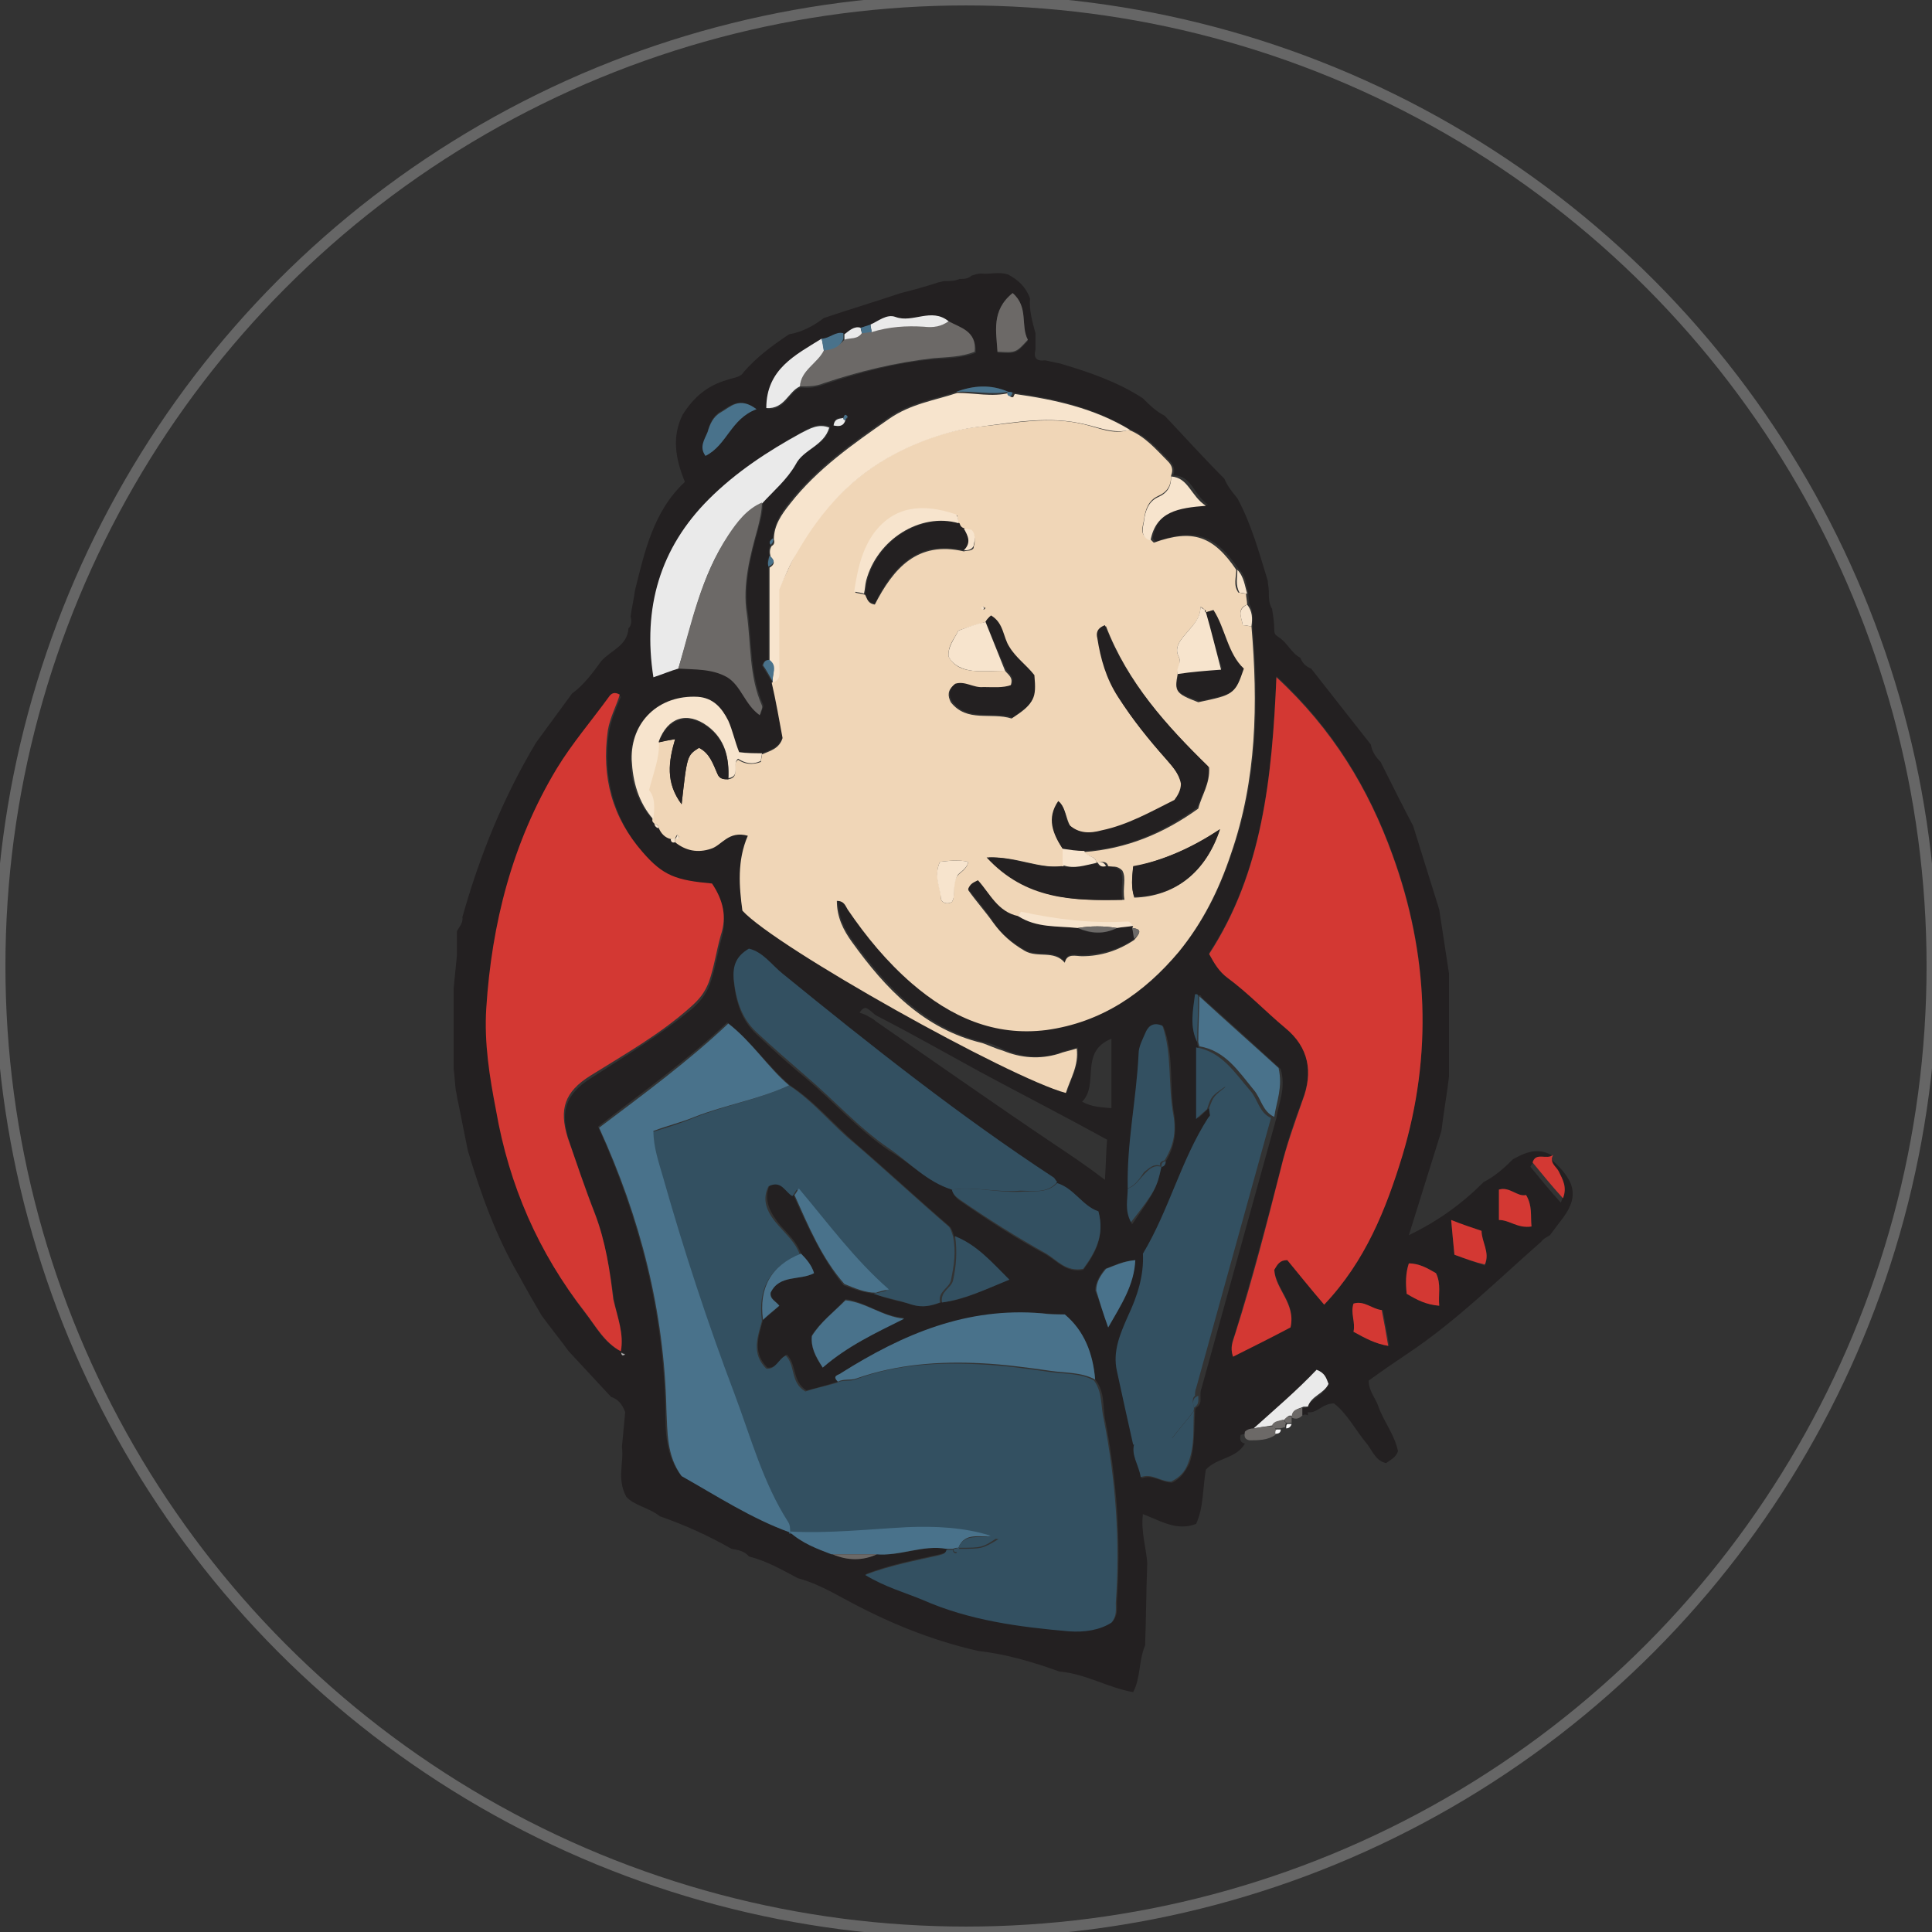 <?xml version="1.0" encoding="utf-8"?>
<!-- Generator: Adobe Illustrator 24.2.1, SVG Export Plug-In . SVG Version: 6.00 Build 0)  -->
<svg version="1.1" id="Layer_1" xmlns="http://www.w3.org/2000/svg" xmlns:xlink="http://www.w3.org/1999/xlink" x="0px" y="0px"
	 viewBox="0 0 178 178" style="enable-background:new 0 0 178 178;" xml:space="preserve">
<rect x="0" y="0" width="178" height="178" fill="#333333" stroke="none"/>
<style type="text/css">
	.st0{fill:none;stroke:#666666;stroke-miterlimit:10;}
	.st1{fill:#232021;}
	.st2{fill:#F0D6B7;}
	.st3{fill:#335061;}
	.st4{fill:#D33833;}
	.st5{fill:#49728B;}
	.st6{fill:#F7E4CD;}
	.st7{fill:#EAEAEA;}
	.st8{fill:#6C6967;}
	.st9{fill:#B2B2B2;}
	.st10{fill:#FBFBFB;}
</style>
<g>
	<g>
		<circle class="st0" cx="89" cy="89" r="89"/>
	</g>
	<g>
		<g>
			<path class="st1" d="M49.4,68.4c1.1-1.5,2.2-3,3.3-4.5c1.1-0.8,1.9-1.9,2.7-3c0.9-1,2.4-1.4,2.5-3c0.3-0.3,0.3-0.7,0.2-1.1
				c0.1-0.8,0.3-1.6,0.4-2.4c0.9-3.6,1.7-7.3,4.6-10c-0.9-2.2-1.2-4.2-0.2-6.2c1-1.6,2.3-2.7,4.1-3.2c0.5-0.2,1.2-0.2,1.5-0.7
				c1.2-1.4,2.7-2.5,4.2-3.5c1.2-0.2,2.3-0.8,3.2-1.5c2.4-0.8,4.7-1.5,7.1-2.3c1.2-0.3,2.3-0.6,3.5-1c0.2,0,0.3-0.1,0.5-0.1
				c0.5,0,1,0,1.4-0.2c0.4,0,0.8,0,1.1-0.3c0.3-0.1,0.6-0.2,0.9-0.2c0.8,0.1,1.6-0.2,2.5,0.1c0.9,0.5,1.6,1.1,2,2.2
				c-0.1,1,0.2,2.1,0.5,3.2c0,0.5,0,1,0,1.5c-0.2,0.8,0.1,1.1,0.9,1c0.5,0.1,0.9,0.2,1.4,0.3c2.7,0.8,5.3,1.7,7.6,3.2
				c0.6,0.6,1.2,1.2,2,1.6c1.8,1.9,3.6,3.9,5.5,5.8c0.3,0.7,0.7,1.2,1.2,1.8c1.3,2.4,2,5,2.8,7.6c0,0.3,0.1,0.6,0.1,1
				c0,0.6,0,1.1,0.3,1.6c0.1,0.6,0.2,1.3,0.2,1.9c0,0.4,0.1,0.5,0.4,0.7c0.8,0.5,1.2,1.5,2,1.9c0.2,0.5,0.5,0.8,1,1
				c1.8,2.3,3.7,4.7,5.5,7c0.1,0.6,0.4,1.1,0.9,1.6c1,2,2,4,3,5.9c0.8,2.6,1.6,5.1,2.4,7.7c0.3,2,0.6,3.9,0.9,5.9c0,3.2,0,6.3,0,9.5
				c-0.2,1.7-0.5,3.3-0.7,5c-1,3.2-2,6.4-3,9.6c2.7-1.3,4.9-2.9,6.9-4.9c1-0.5,1.9-1.3,2.7-2.1c1.1-0.6,2.2-1.1,3.5-0.4l0,0
				c0.1,0.1,0.1,0.3,0.1,0.4c-0.6,0.5-1.6-0.3-2,0.7c0.9,1.1,1.8,2.2,2.8,3.3c0.5-1.1,0-1.8-0.4-2.5c-0.2-0.5-0.9-0.8-0.5-1.5
				c2.4,2.1,2.6,3.6,0.8,5.8c-0.3,0.4-0.6,0.8-0.9,1.2c0,0,0,0,0,0c-0.3,0.2-0.6,0.3-0.8,0.6c-4,3.5-7.8,7.3-12.3,10.3
				c-1.2,0.8-2.5,1.7-3.6,2.5c0,1,0.7,1.7,0.9,2.4c0.5,1.4,1.5,2.6,1.8,4.1c-0.2,0.6-0.7,0.8-1.1,1.1c-0.9-0.2-1.2-1-1.7-1.7
				c-1.1-1.3-1.9-2.9-3.1-3.8c-1.2,0-1.7,1.2-2.7,0.7c0.3-1,1.5-1.2,1.9-2.1c-0.2-0.5-0.4-1.1-1.1-1.3c-1.7,2-3.8,3.6-5.8,5.4
				c-0.3,0.1-0.6,0.1-0.9,0.2c-0.1,0.5,0,0.7,0.4,0.8c-0.8,1.4-2.6,1.3-3.6,2.4c-0.3,1.7-0.2,3.5-0.9,5c-1.8,0.7-3.3-0.3-4.9-0.9
				c-0.2,1.6,0.3,3.1,0.4,4.5c-0.1,2.5-0.1,5-0.2,7.6c-0.6,1.4-0.4,3-1.1,4.3c-2.3-0.4-4.4-1.7-6.8-1.9c-2.5-0.9-4.9-1.6-7.5-1.9
				c-4.4-1-8.5-2.7-12.5-4.9c-1.3-0.7-2.6-1.4-4.1-1.8c-1.5-0.8-2.9-1.6-4.5-2c-0.4-0.5-1-0.6-1.6-0.7c-2.1-1.2-4.3-2.2-6.6-3
				c-1-0.8-2.4-1-3.1-1.8c-0.9-1.7-0.2-3.1-0.4-4.6c0.1-1.1,0.2-2.2,0.3-3.2c-0.3-0.8-0.7-1.2-1.3-1.4c-1.3-1.4-2.6-2.8-3.9-4.2
				c-0.8-1.1-1.7-2.2-2.5-3.3c-0.7-1.2-1.4-2.4-2.1-3.7c-2.1-3.6-3.5-7.5-4.7-11.5c-0.3-1.5-0.6-3-0.9-4.5c-0.1-0.3-0.1-0.7-0.2-1
				c-0.1-0.7-0.1-1.3-0.2-2c0-2.5,0-5,0-7.5c0.1-1,0.2-2,0.3-3c0-0.7,0-1.4,0-2.2c0.2-0.4,0.6-0.8,0.5-1.3
				C44.2,78.8,46.4,73.4,49.4,68.4z M77.7,38.5c-0.4,0-0.8-0.1-0.9,0.7c0.5,0.1,0.9,0.1,1.1-0.5c0.1-0.1,0.3-0.2,0.2-0.3
				C78,38.2,77.8,38.3,77.7,38.5z M80.1,93.7c0.2,0.1,0.4,0.2,0.6,0.4c5.5,3.8,10.9,7.6,16.4,11.3c1.5,1,3,2,4.7,3.3
				c0.1-1.5,0.1-2.6,0.2-3.7c-4-2.2-7.9-4.2-11.8-6.3c-3.1-1.7-6.1-3.4-9.2-5c-0.2-0.1-0.4-0.2-0.6-0.4c-0.4-0.3-0.7-0.8-1.2,0
				C79.5,93.4,79.8,93.5,80.1,93.7z M79.3,30.2c-0.6-0.2-1,0.3-1.5,0.6c-0.8-0.2-1.3,0.5-2,0.5c-2.4,1.5-5.1,2.8-5.1,6.4
				c1.7,0.1,2-1.6,3.1-2c0.7,0.1,1.4,0,2.2-0.3c3.3-1.1,6.6-2,10.1-2.3c1.2-0.1,2.6-0.1,3.8-0.6c0.1-1.9-1.3-2.2-2.4-2.8
				c-1.5-1.3-3.3,0.2-4.9-0.4c-0.8-0.3-1.5,0.4-2.3,0.7C79.9,30,79.6,30.1,79.3,30.2z M92.9,36.1L92.9,36.1c-1.6-0.7-3.2-0.6-4.8,0
				c-2.1,0.7-4.3,1-6.3,2.4c-3.3,2.3-6.6,4.6-9.1,7.8c-0.8,1-1.4,2-1.5,3.3c-0.2,0.1-0.4,0.3-0.2,0.6c-0.2,0.3-0.2,0.7-0.1,1
				c-0.2,0.3-0.2,0.6-0.1,1c0,2.9,0,5.7,0,8.6c-0.3,0-0.4,0.1-0.6,0.5c0.3,0.5,0.6,1,0.9,1.5l0,0c0.3,1.7,0.7,3.5,1,5.1
				c-0.3,1-1.2,1.2-1.9,1.5c-0.7,0-1.5-0.1-2.2-0.1c-0.3-1-0.6-2-1-2.9c-0.5-1.2-1.3-2.1-2.8-2.2c-3.5-0.2-6.1,2.3-6.1,5.8
				c0,2,0.6,3.9,2,5.5c0,0.1,0,0.3,0.2,0.3c0,0.3,0.1,0.4,0.4,0.4c0.2,0.5,0.5,0.9,1.1,1c0.1,0.2,0.1,0.4,0.4,0.3
				c1,0.7,2.1,1,3.3,0.6c1.1-0.3,1.7-1.7,3.4-1.2c-1,2.3-0.8,4.6-0.5,6.9c3.2,3.4,24.6,15.4,29.9,16.8c0.4-1.3,1.2-2.5,1-4.1
				c-0.7,0.2-1.2,0.3-1.7,0.5c-1.7,0.6-3.4,0.4-5.1-0.3c-0.6-0.3-1.2-0.6-1.9-0.7c-5.4-1.3-8.9-5.1-12-9.3c-0.8-1.1-1.4-2.3-1.4-3.8
				c0.7,0.1,0.8,0.5,1,0.8c1.6,2.6,3.6,4.8,5.9,6.8c3.5,3.1,7.5,4.9,12.4,4.3c5.1-0.7,9-3.3,12.2-7.2c2.2-2.7,3.7-5.7,4.8-9
				c2.4-6.8,2.5-13.9,1.9-21c0.1-0.7,0-1.4-0.3-2c0-0.3-0.1-0.7-0.1-1c-0.2-0.8-0.2-1.6-0.9-2.2c-2.1-3.1-4-3.8-7.6-2.5
				c-0.1,0-0.2-0.2-0.3-0.3c0.5-2.7,2.6-3,5.1-3.1c-1.4-1-1.5-2.7-3.2-2.7c0.2-0.5,0-1-0.3-1.3c-1.1-1.1-2.1-2.3-3.6-2.9
				c-3.3-2-7-2.9-10.7-3.4C93.2,36.1,93,36.1,92.9,36.1z M107,107.5c0.3-0.1,0.4-0.3,0.4-0.5c0.8-1.3,1-2.6,0.8-4.2
				c-0.5-2.7,0-5.6-1-8.2c-0.7-0.3-1.3-0.1-1.5,0.5c-0.3,0.7-0.7,1.4-0.7,2.1c-0.3,4.1-1.2,8.2-1,12.4c0,1-0.3,2,0.3,3.2
				C106.4,109.8,106.6,109.4,107,107.5L107,107.5z M76.7,143.2c1.4,0.6,2.7,0.6,4.1,0c2.2,0.2,4.3-0.9,6.5-0.5
				c-0.1,0.4-0.4,0.4-0.7,0.5c-2.2,0.5-4.4,0.9-6.8,1.8c1.8,1.1,3.6,1.6,5.3,2.3c4.3,1.9,8.9,2.5,13.5,2.9c1.4,0.1,2.8-0.1,3.9-0.8
				c0.5-0.6,0.4-1.2,0.4-1.8c0.4-5.7,0-11.3-1.1-16.9c-0.2-1.2,0-2.5-0.9-3.6c-0.2-2.4-1-4.4-2.8-6c-0.8,0-1.4-0.1-2.1-0.1
				c-6.9-0.5-12.9,2-18.5,5.5c-0.3,0.2-0.9,0.3-0.3,0.8c-1,0.3-2,0.6-2.9,0.8c-1.3-0.8-0.9-2.4-1.8-3.3c-0.7,0.3-0.9,1.3-1.8,1.2
				c-1.4-1.4-0.8-2.9-0.4-4.4c0.5-0.4,1-0.8,1.5-1.3c-0.3-0.4-0.8-0.6-0.8-1.2c0.8-1.7,2.7-1.1,4-1.8c-0.2-0.7-0.7-1.3-1.2-1.8
				c-0.4-1.1-1.2-1.8-1.9-2.6c-0.9-1.1-1.6-2.3-1-3.7c1.2-0.6,1.5,0.5,2.2,0.9c1.3,2.9,2.6,5.8,4.6,8.3c1,0.4,1.9,0.7,2.9,0.8
				c1.1,0.5,2.4,0.7,3.5,1c1,0.3,1.7,0.1,2.6-0.2c2.2-0.2,4-1.2,6.2-2.1c-1.7-1.7-3.1-3.2-5-4c-0.1-0.3-0.2-0.7-0.4-0.9
				c-2.9-2.5-5.7-5.1-8.6-7.6c-2.1-1.8-3.8-3.9-6.1-5.4c-2-1.7-3.5-4-5.8-5.8c-3.7,3.5-7.8,6.4-11.9,9.6c3.8,8.4,6,16.9,6.2,26
				c0,2,0,4.2,1.4,6.1c3.2,1.8,6.4,3.9,10,5.2l0,0C73.9,142.2,75.3,142.7,76.7,143.2z M110.3,96c0,0.1,0,0.3,0.1,0.4
				c0,2.1,0,4.2,0,6.6c0.5-0.4,0.7-0.7,1-0.9c0,0.3,0.1,0.6,0.1,0.9c-2.5,3.9-3.6,8.5-6,12.5c0,2-0.5,3.9-1.4,5.8
				c-0.7,1.5-1.4,3.2-1,5c0.5,2.3,1,4.5,1.5,6.8c-0.3,1.1,0.4,1.9,0.6,3.1c1-0.4,1.8,0.4,2.8,0.4c0.8-0.4,1.2-1,1.6-1.8
				c0.5-1.5,0.4-3.1,0.5-4.7c0-0.1,0-0.3,0.1-0.4c0.5-0.3,0.4-0.7,0.4-1.1c0-0.2,0-0.5,0.1-0.7c2.3-8.3,4.6-16.6,6.9-24.9
				c0.2-1.4,0.9-2.7,0.4-4.5c-2.3-2.1-4.8-4.4-7.3-6.6c0-0.1-0.1-0.2-0.1-0.2c0,0-0.2,0-0.2,0C109.9,93.1,109.6,94.6,110.3,96z
				 M70.3,46.3c1-1.2,2.3-2.2,3.1-3.6c0.7-1.4,2.7-1.6,3.1-3.4c-1.1-0.4-1.9,0.1-2.6,0.5c-3.1,1.7-6,3.7-8.5,6.1
				c-4.5,4.5-6.2,10-5.1,16.4c0.9-0.3,1.6-0.6,2.3-0.8c1.5,0.1,3,0,4.5,0.8c1.4,0.8,1.7,2.5,3,3.5c0.1-0.5,0.3-0.7,0.2-0.9
				c-1.2-2.7-1-5.7-1.4-8.5c-0.4-2.6,0.3-5.3,1-7.8C70.1,47.9,70.3,47.1,70.3,46.3z M87.7,109.6c0.1,0.4,0.3,0.7,0.7,1
				c2.6,1.8,5.2,3.5,8,5c1,0.6,1.9,1.7,3.4,1.4c1.1-1.5,2-3.1,1.4-5.3c-1.4-0.6-2.2-2.1-3.8-2.6c-0.1-0.1-0.2-0.3-0.3-0.4
				c-8.7-5.8-16.9-12.3-25-18.8c-1-0.8-1.8-2-3.1-2.3c-1.1,0.7-1.5,1.6-1.4,2.8c0.2,1.9,0.7,3.6,2.1,4.9c1.5,1.4,2.9,2.7,4.5,4
				c2.6,2.2,4.9,4.8,7.7,6.7C83.8,107.1,85.4,108.8,87.7,109.6z M57.2,124.5c0.1,0.1,0,0.5,0.4,0.2
				C57.4,124.7,57.3,124.6,57.2,124.5c0.3-1.6-0.3-3.1-0.6-4.6c-0.4-2.7-0.8-5.4-1.7-7.9c-0.9-2.3-1.7-4.6-2.5-7
				c-0.8-2.6-0.3-4.2,2.1-5.7c3.1-2,6.3-3.9,9.2-6.3c0.8-0.7,1.3-1.3,1.7-2.3c0.5-1.4,0.7-2.9,1.1-4.3c0.5-1.8,0.1-3.4-0.8-4.8
				c-3.3-0.2-4.6-0.7-6.4-2.9c-2.7-3.2-3.8-7-3.2-11.2c0.2-1.2,0.7-2.3,1.1-3.3c-0.6-0.3-0.8-0.1-1,0.2c-1.6,2.2-3.4,4.3-4.8,6.6
				c-4.2,6.8-6.1,14.2-6.5,22.1c-0.2,3.1,0.4,6.3,0.9,9.4c1.2,6.9,4,13.1,8.2,18.6C54.9,122.2,55.6,123.7,57.2,124.5z M122,120.2
				c3.8-4,5.7-8.8,7.2-13.8c2.8-9.3,2.4-18.7-0.9-27.7c-2.2-6.1-5.5-11.6-10.7-16.4c-0.4,9.3-1.3,18-6.2,25.5c0.5,1,0.9,1.6,1.7,2.2
				c1.9,1.4,3.5,3.1,5.3,4.6c2.2,1.9,2.6,4.1,1.6,6.7c-0.8,2.1-1.5,4.2-2,6.3c-1.3,5.1-2.7,10.2-4.2,15.2c-0.2,0.6-0.5,1.2-0.2,2.1
				c1.8-0.9,3.6-1.9,5.3-2.7c0.5-2.2-1.4-3.5-1.5-5.3c0.3-0.5,0.5-0.9,1.2-0.9C119.7,117.4,120.8,118.7,122,120.2z M75.8,126
				c2.3-2,4.9-3.2,7.5-4.6c-2-0.1-3.6-1.5-5.4-1.7c-1.1,1.2-2.3,2.1-3.1,3.3C74.7,124.1,75,124.9,75.8,126z M102.1,122.3
				c1.2-2.1,2.4-3.9,2.4-6.2c-1.1,0.1-1.9,0.5-2.7,0.8c-0.5,0.6-0.9,1.3-0.9,2C101.3,119.9,101.6,120.9,102.1,122.3z M93.3,27
				c-2,1.6-1.5,3.6-1.4,5.5c1.7,0.1,1.7,0.1,2.8-1.1C94,30.1,94.8,28.4,93.3,27z M102.4,102.1c0-2.2,0-4.2,0-6.4
				c-3,1.2-1.1,4.2-2.7,5.8C100.6,102,101.4,102,102.4,102.1z M124.7,122.7c1.1,0.6,2,1.1,3.3,1.3c-0.2-1.2-0.4-2.2-0.6-3.3
				c-1,0-1.7-0.9-2.6-0.6C124.4,121,124.9,121.7,124.7,122.7z M129.6,119.2c1,0.5,1.8,1,3,1.1c-0.1-1,0.2-2-0.3-3
				c-0.7-0.4-1.5-0.9-2.5-0.9C129.5,117.3,129.5,118.2,129.6,119.2z M69.7,37.7c-1.6-1.2-2.4-0.3-3.3,0.2c-0.7,0.4-1,1.1-1.2,1.8
				C65,40.5,64.5,41.2,65,42C67,41,67.3,38.6,69.7,37.7z M134,115.6c1.1,0.4,1.9,0.7,2.8,1c0.5-1.2-0.3-2.1-0.3-3.1
				c-0.9-0.3-1.7-0.6-2.8-1C133.8,113.6,133.9,114.5,134,115.6z M141.1,113c-0.1-1,0.1-1.9-0.5-2.9c-0.8,0.2-1.5-0.8-2.5-0.5
				c0,0.9,0,1.8,0,2.8C139.1,112.4,139.8,113.1,141.1,113z"/>
			<path class="st2" d="M61.8,77.3c-0.5-0.1-0.9-0.5-1.1-1c0-0.2-0.2-0.4-0.4-0.4c-0.1-0.1-0.2-0.2-0.2-0.3c0.1-1,0.2-2-0.4-2.7
				c0.4-1.6,1-3,0.9-4.5c0.5-0.1,0.9-0.2,1.6-0.3c-0.6,2.1-0.9,4,0.6,6c0.5-4.5,0.5-4.5,1.6-5.2c1,0.5,1.3,1.5,1.7,2.4
				c0.2,0.5,0.6,0.5,1,0.5c1.2-0.2,0.2-1.3,0.9-1.8c0.6,0.4,1.3,0.5,2.1,0.2c0-0.2,0.1-0.5,0.1-0.7c0.7-0.3,1.6-0.5,1.9-1.5
				c-0.3-1.6-0.6-3.4-1-5.1c0.8-0.3,0.6-0.9,0.6-1.5c0-2.3,0-4.7,0-7.1c0.6-1.1,1.1-2.3,1.7-3.5c2.2-3.8,5.1-6.9,9-9
				c2.5-1.3,5.1-2.2,7.9-2.5c3.2-0.3,6.3-1,9.6-0.2c1.3,0.3,2.7,1,4.1,0.5c1.5,0.6,2.5,1.8,3.6,2.9c0.4,0.4,0.5,0.8,0.3,1.3
				c0,0.9-0.3,1.5-1.2,1.9c-0.9,0.4-1.2,1.3-1.3,2.2c-0.1,0.6-0.5,1.5,0.6,1.8c0.1,0.1,0.3,0.3,0.3,0.3c3.6-1.3,5.5-0.6,7.6,2.5
				c0,0.7-0.3,1.4,0.2,2.1c0.2,0,0.5,0.1,0.7,0.1c0,0.3,0.1,0.7,0.1,1c-1,0.4-0.5,1.2-0.4,1.9c0.3,0,0.5,0.1,0.8,0.1
				c0.6,7.1,0.5,14.1-1.9,21c-1.1,3.3-2.6,6.3-4.8,9c-3.2,3.8-7.1,6.5-12.2,7.2c-4.8,0.6-8.8-1.2-12.4-4.3c-2.3-2-4.2-4.3-5.9-6.8
				c-0.2-0.3-0.3-0.8-1-0.8c0,1.5,0.6,2.7,1.4,3.8c3.1,4.3,6.6,8,12,9.3c0.6,0.2,1.2,0.5,1.9,0.7c1.7,0.7,3.4,0.8,5.1,0.3
				c0.5-0.2,1.1-0.3,1.7-0.5c0.2,1.6-0.6,2.8-1,4.1C93,99.3,71.5,87.3,68.4,83.9c-0.3-2.2-0.5-4.6,0.5-6.9c-1.8-0.5-2.4,0.9-3.4,1.2
				c-1.2,0.4-2.3,0.2-3.3-0.6c0-0.1,0-0.2,0-0.3c0.2-0.1,0.6,0,0.2-0.4c-0.1,0.1-0.2,0.3-0.2,0.4C62.1,77.4,61.9,77.3,61.8,77.3z
				 M104.3,85.5l0.1-0.1c-0.2-0.2-0.4-0.4-0.5-0.4c-3.3,0.2-6.5-0.2-9.8-0.9c-0.1,0-0.2,0.2-0.3,0.4c-1.9-0.4-2.6-2.1-3.7-3.3
				c-0.4,0.2-0.7,0.3-0.9,0.8c0.7,1,1.6,2,2.3,3c0.8,1.1,1.7,1.9,2.9,2.6c1.2,0.7,2.7-0.1,3.7,1.1c0.2-0.9,1-0.6,1.6-0.6
				c1.7,0,3.3-0.5,4.8-1.5C105,86,105.3,85.6,104.3,85.5z M111.1,56.4c0-0.1,0-0.2-0.1-0.2c-0.1-0.1-0.2-0.2-0.4-0.3
				c0,1-0.5,1.5-1.1,2.2c-0.6,0.7-1.4,1.5-0.9,2.4c0.3,0.7-0.2,1.1-0.1,1.6c-0.3,1.6-0.2,1.8,1.9,2.6c3.3-0.7,3.3-0.7,4.1-3
				c-1.5-1.4-1.7-3.7-2.8-5.4C111.4,56.3,111.2,56.4,111.1,56.4z M88.3,48.2c0-0.2-0.1-0.5-0.1-0.7c-3.3-1.1-5.7-0.7-7.5,1.6
				c-1.2,1.6-1.6,3.5-1.9,5.5c0.4,0.1,0.6,0.1,0.9,0.2c0.2,0.3,0.2,0.8,0.9,0.9c1.7-3.3,3.9-5.9,8.2-4.9c0.3-0.1,0.7,0,0.9-0.3
				c0-0.2,0.1-0.4,0.1-0.6c0-0.3,0-0.7-0.3-0.9c-0.2,0-0.5-0.1-0.7-0.1C88.6,48.7,88.4,48.5,88.3,48.2z M90.8,57.3
				c-0.9,0.3-1.7,0.5-2.5,0.8c-0.4,0.8-1,1.4-0.9,2.4c0.5,0.9,1.3,1.2,2.2,1.3c1,0.1,2,0,3,0c0.3,0.4,0.8,0.6,0.5,1.4
				c-0.8,0.3-1.7,0.2-2.6,0.2c-0.9,0-1.7-0.7-2.6-0.3c-0.6,0.5-0.6,1-0.3,1.6c1.5,1.9,3.7,0.9,5.6,1.5c2-1.3,2.2-1.7,2-3.9
				c-0.7-0.9-1.6-1.6-2.3-2.6c-0.6-0.9-0.5-2.3-1.7-2.9C91.1,56.9,90.9,57.1,90.8,57.3z M101,79.5c0-0.7-0.9-0.5-1.1-1
				c3.9-0.3,7.3-1.7,10.5-4c0.3-1.2,1.1-2.3,1-3.8c-3.9-3.8-7.5-7.8-9.5-13c-0.8,0.3-0.8,0.7-0.7,1.2c0.3,1.9,0.9,3.7,1.9,5.4
				c1.3,2.1,2.8,3.9,4.4,5.7c0.6,0.7,1.2,1.4,1.4,2.3c0,0.6-0.3,1.1-0.6,1.5c-2.2,1.1-4.3,2.3-6.7,2.8c-1.1,0.2-2.1,0.3-3-0.5
				c-0.4-0.7-0.4-1.6-1-2.2c-1.1,1.7-0.5,3.1,0.4,4.4c0,0.5,0,1,0,1.5c-2.2,0.3-4.3-0.9-6.9-0.8c3.6,3.9,7.8,4,12.5,3.9
				c-0.2-1.1,0.2-2-0.2-2.7c-0.5-0.5-0.9-0.3-1.3-0.4c-0.1-0.4-0.4-0.4-0.8-0.4L101,79.5z M112.4,76.4c-2.5,1.7-5.1,2.8-8,3.5
				c-0.1,1-0.2,1.9,0.1,2.8C108.2,82.6,111.1,80.4,112.4,76.4z M86.6,79.4c-0.6,1.3,0.1,2.3,0.1,3.4c0,0.3,0.5,0.6,1,0.3
				c0.4-0.6-0.1-1.5,0.5-2.4c0.2-0.3,0.9-0.6,1-1.3C88.3,79.2,87.5,79.3,86.6,79.4z M90.6,55.9c0,0-0.1,0.1-0.1,0.1
				c0.1,0.2,0.2,0.2,0.3,0C90.7,56,90.6,55.9,90.6,55.9z"/>
			<path class="st3" d="M72.7,100c2.3,1.5,4,3.7,6.1,5.4c2.9,2.5,5.7,5.1,8.6,7.6c0.2,0.2,0.3,0.6,0.4,0.9c0.3,1.4,0.1,2.7-0.2,4.1
				c-0.2,0.7-1.2,1-1,2c-0.8,0.3-1.6,0.5-2.6,0.2c-1.1-0.4-2.4-0.6-3.5-1c0.3-0.1,0.6-0.1,1.2-0.3c-3.3-2.8-5.6-6.2-8.3-9.3
				c-0.2,0.3-0.3,0.5-0.4,0.6c-0.7-0.4-1-1.5-2.2-0.9c-0.7,1.4,0,2.6,1,3.7c0.7,0.8,1.5,1.5,1.9,2.6c-2.8,1.1-3.9,3.2-3.5,6.1
				c-0.4,1.5-1,3,0.4,4.4c0.9,0.1,1.1-0.9,1.8-1.2c0.9,0.9,0.4,2.5,1.8,3.3c0.9-0.3,1.9-0.5,2.9-0.8c0.5-0.3,1.2-0.1,1.7-0.3
				c3.7-1.4,7.6-1.6,11.5-1.4c2.2,0.1,4.3,0.4,6.4,0.7c1.4,0.2,2.9,0.1,4.1,0.8c0.8,1.1,0.6,2.4,0.9,3.6c1.1,5.6,1.5,11.2,1.1,16.9
				c0,0.6,0.1,1.2-0.4,1.8c-1.1,0.7-2.5,0.9-3.9,0.8c-4.6-0.4-9.2-1-13.5-2.9c-1.7-0.7-3.5-1.2-5.3-2.3c2.4-0.9,4.6-1.3,6.8-1.8
				c0.3-0.1,0.6-0.1,0.7-0.5c0.2,0,0.4,0,0.6,0c0,0.2,0.1,0.3,0.3,0.3c0.1-0.1,0.1-0.3,0.2-0.4c0,0,0,0,0,0c2.2,0,2.2,0,3.7-0.9
				c-0.2,0-0.5-0.1-0.7-0.1c-2.5-0.9-5.2-0.9-7.7-0.8c-3.6,0.2-7.2,0.5-10.9,0.4l0,0c0-0.3,0-0.6-0.2-1c-2.2-3.7-3.4-7.8-4.9-11.7
				c-2.4-6.6-4.6-13.2-6.6-20c-0.4-1.4-1-2.8-0.9-4.3c1.3-0.4,2.6-0.8,3.8-1.3C66.9,101.8,69.9,101.3,72.7,100z"/>
			<path class="st4" d="M122,120.2c-1.3-1.5-2.4-2.9-3.4-4.1c-0.7,0-0.9,0.4-1.2,0.9c0.1,1.8,2,3.1,1.5,5.3
				c-1.7,0.9-3.5,1.8-5.3,2.7c-0.3-0.9,0-1.4,0.2-2.1c1.6-5,2.9-10.1,4.2-15.2c0.5-2.1,1.3-4.3,2-6.3c1-2.6,0.6-4.9-1.6-6.7
				c-1.8-1.5-3.4-3.2-5.3-4.6c-0.8-0.6-1.2-1.3-1.7-2.2c4.9-7.5,5.8-16.2,6.2-25.5c5.2,4.8,8.5,10.3,10.7,16.4
				c3.3,9.1,3.7,18.4,0.9,27.7C127.7,111.4,125.8,116.2,122,120.2z"/>
			<path class="st4" d="M57.2,124.5c-1.5-0.8-2.3-2.3-3.3-3.6c-4.3-5.5-7-11.7-8.2-18.6c-0.6-3.1-1.1-6.2-0.9-9.4
				c0.5-7.8,2.4-15.3,6.5-22.1c1.4-2.3,3.2-4.4,4.8-6.6c0.2-0.3,0.5-0.5,1-0.2c-0.3,1-0.9,2.1-1.1,3.3c-0.6,4.3,0.4,8,3.2,11.2
				c1.9,2.2,3.1,2.6,6.4,2.9c1,1.5,1.4,3,0.8,4.8c-0.4,1.4-0.6,2.9-1.1,4.3c-0.4,1-0.9,1.6-1.7,2.3c-2.8,2.5-6,4.3-9.2,6.3
				c-2.4,1.5-2.9,3.1-2.1,5.7c0.8,2.3,1.6,4.7,2.5,7c1,2.6,1.4,5.3,1.7,7.9C56.9,121.4,57.5,122.9,57.2,124.5L57.2,124.5z"/>
			<path class="st5" d="M72.7,100c-2.8,1.3-5.9,1.8-8.7,2.9c-1.2,0.5-2.5,0.8-3.8,1.3c0,1.5,0.5,2.9,0.9,4.3
				c1.9,6.7,4.1,13.4,6.6,20c1.5,4,2.6,8.1,4.9,11.7c0.2,0.3,0.2,0.6,0.2,1c-3.6-1.3-6.8-3.4-10-5.2c-1.4-1.9-1.3-4.1-1.4-6.1
				c-0.2-9.1-2.4-17.7-6.2-26c4.1-3.1,8.2-6.1,11.9-9.6C69.3,96,70.7,98.3,72.7,100z"/>
			<path class="st3" d="M110,129.7c0,0.1,0,0.3-0.1,0.4c-0.6,0.8-1.3,1.6-2,2.5c-1.1,0.2-2.3,0.3-3.5,0.5c-0.5-2.2-1-4.5-1.5-6.8
				c-0.4-1.8,0.3-3.4,1-5c0.9-1.9,1.5-3.8,1.4-5.8c2.4-4,3.5-8.6,6-12.5c0.7-0.8,1.1-1.7,1.6-2.9c-1.3,0.9-1.3,0.9-1.7,2.1
				c-0.2,0.2-0.5,0.4-1,0.9c0-2.4,0-4.5,0-6.6c2.4,0.4,3.6,2.4,5,4c0.7,0.8,0.8,2,1.9,2.5c-2.3,8.3-4.6,16.6-6.9,24.9
				c-0.1,0.2-0.1,0.5-0.1,0.7C109.8,128.8,109.9,129.2,110,129.7z"/>
			<path class="st3" d="M87.7,109.6c-2.3-0.7-3.9-2.5-5.8-3.8c-2.8-1.9-5.1-4.5-7.7-6.7c-1.5-1.3-3-2.6-4.5-4
				c-1.4-1.3-1.9-3-2.1-4.9c-0.1-1.2,0.2-2.1,1.4-2.8c1.3,0.3,2.1,1.5,3.1,2.3c8.1,6.6,16.3,13.1,25,18.8c0.1,0.1,0.2,0.3,0.3,0.4
				c-0.9,1.1-2.3,0.8-3.4,0.8C91.9,109.9,89.8,109.3,87.7,109.6z"/>
			<path class="st6" d="M104.1,39.6c-1.4,0.4-2.8-0.2-4.1-0.5c-3.3-0.8-6.4-0.2-9.6,0.2c-2.7,0.3-5.4,1.2-7.9,2.5
				c-4,2.1-6.8,5.2-9,9c-0.7,1.1-1.2,2.4-1.7,3.5c0,2.4,0,4.7,0,7.1c0,0.6,0.2,1.2-0.6,1.5l0,0c-0.1-0.7,0.4-1.5-0.3-2
				c0-2.9,0-5.7,0-8.6c0.5-0.3,0.5-0.6,0.1-1c-0.1-0.4-0.1-0.7,0.1-1c0.2-0.1,0.3-0.3,0.2-0.6c0-1.3,0.7-2.3,1.5-3.3
				c2.5-3.2,5.8-5.5,9.1-7.8c2-1.4,4.2-1.7,6.3-2.4c1.6,0,3.2,0.4,4.8,0l0,0c0,0.2,0,0.4,0.3,0.4c0.1,0,0.1-0.2,0.2-0.3
				C97.1,36.8,100.8,37.6,104.1,39.6z"/>
			<path class="st7" d="M62.5,61.6c-0.7,0.2-1.4,0.5-2.3,0.8c-1-6.4,0.6-11.9,5.1-16.4c2.5-2.5,5.4-4.4,8.5-6.1
				c0.8-0.4,1.6-0.9,2.6-0.5c-0.5,1.7-2.4,2-3.1,3.4c-0.8,1.4-2,2.4-3.1,3.6c-1.4,0.6-2.3,1.8-3.1,3C64.6,53,63.8,57.4,62.5,61.6z"
				/>
			<path class="st5" d="M100.9,127.1c-1.3-0.7-2.8-0.6-4.1-0.8c-2.1-0.3-4.3-0.6-6.4-0.7c-3.9-0.2-7.8,0.1-11.5,1.4
				c-0.5,0.2-1.2,0-1.7,0.3c-0.6-0.6,0.1-0.6,0.3-0.8c5.7-3.6,11.6-6.1,18.5-5.5c0.7,0.1,1.3,0.1,2.1,0.1
				C99.9,122.6,100.7,124.7,100.9,127.1z"/>
			<path class="st8" d="M62.5,61.6c1.2-4.2,2.1-8.5,4.6-12.3c0.8-1.2,1.7-2.4,3.1-3c0,0.8-0.2,1.6-0.4,2.4c-0.7,2.5-1.4,5.2-1,7.8
				c0.4,2.8,0.2,5.8,1.4,8.5c0.1,0.2-0.1,0.5-0.2,0.9c-1.4-1-1.7-2.7-3-3.5C65.6,61.6,64,61.7,62.5,61.6z"/>
			<path class="st3" d="M87.7,109.6c2.1-0.3,4.2,0.3,6.3,0.2c1.1-0.1,2.5,0.2,3.4-0.8c1.6,0.5,2.3,2.1,3.8,2.6
				c0.6,2.2-0.3,3.8-1.4,5.3c-1.6,0.3-2.4-0.8-3.4-1.4c-2.7-1.5-5.4-3.2-8-5C88,110.2,87.8,110,87.7,109.6z"/>
			<path class="st8" d="M87.4,29.6c1.1,0.6,2.6,0.9,2.4,2.8c-1.2,0.5-2.6,0.5-3.8,0.6c-3.5,0.4-6.8,1.2-10.1,2.3
				c-0.7,0.3-1.4,0.3-2.2,0.3c0.1-1.5,1.6-2.1,2.2-3.3c0.7-0.2,1.4-0.4,1.9-1c0.5-0.3,1.2,0,1.6-0.6c0.3-0.1,0.6-0.1,0.9-0.2
				c1.6-0.5,3.2-0.6,4.8-0.5C85.9,30.2,86.7,30.1,87.4,29.6z"/>
			<path class="st3" d="M103.9,109.5c-0.1-4.2,0.8-8.2,1-12.4c0-0.7,0.4-1.4,0.7-2.1c0.3-0.6,0.8-0.8,1.5-0.5c0.9,2.6,0.5,5.5,1,8.2
				c0.3,1.6,0,2.9-0.8,4.2c-0.3,0.1-0.5,0.2-0.4,0.5l0,0c-0.6-0.2-1,0.2-1.5,0.6C105,108.6,104.6,109.2,103.9,109.5z"/>
			<path class="st6" d="M70.2,69.4c0,0.2-0.1,0.5-0.1,0.7c-0.8,0.4-1.5,0.2-2.1-0.2c-0.6,0.5,0.3,1.6-0.9,1.8
				c0.1-1.9-0.3-3.6-1.9-4.8c-1.9-1.4-3.7-0.8-4.5,1.4c0.1,1.5-0.5,2.9-0.9,4.5c0.6,0.7,0.5,1.7,0.4,2.7c-1.4-1.6-1.9-3.5-2-5.5
				c-0.1-3.5,2.5-6,6.1-5.8c1.4,0.1,2.2,1,2.8,2.2c0.4,0.9,0.6,1.9,1,2.9C68.8,69.4,69.5,69.4,70.2,69.4z"/>
			<path class="st5" d="M117.4,102.9c-1.1-0.5-1.2-1.7-1.9-2.5c-1.4-1.7-2.6-3.6-5-4c0-0.1-0.1-0.3-0.1-0.4c0-1.4,0.1-2.8,0.1-4.2
				c2.5,2.3,5,4.5,7.3,6.6C118.2,100.2,117.6,101.5,117.4,102.9z"/>
			<path class="st5" d="M72.7,141.1c3.6,0.2,7.2-0.2,10.9-0.4c2.5-0.1,5.2,0,7.7,0.8c-1,0.2-2.4-0.4-3,1.1l0,0c-0.2,0-0.3,0-0.5,0.1
				c-0.2,0-0.4,0-0.6,0c-2.2-0.4-4.3,0.7-6.5,0.5c-1.4,0-2.7,0-4.1,0C75.3,142.7,73.9,142.2,72.7,141.1z"/>
			<path class="st5" d="M75.8,126c-0.7-1.1-1.1-1.9-1-2.9c0.8-1.3,2-2.2,3.1-3.3c1.9,0.2,3.4,1.5,5.4,1.7
				C80.7,122.8,78.1,124,75.8,126z"/>
			<path class="st5" d="M73.2,110.1c0.1-0.1,0.2-0.3,0.4-0.6c2.7,3.2,5.1,6.5,8.3,9.3c-0.6,0.1-0.9,0.2-1.2,0.3
				c-1,0-1.9-0.4-2.9-0.8C75.7,115.9,74.5,113,73.2,110.1z"/>
			<path class="st3" d="M104.5,133c1.2-0.2,2.4-0.3,3.5-0.5c0.7-0.9,1.4-1.7,2-2.5c-0.1,1.6,0.1,3.1-0.5,4.7
				c-0.3,0.9-0.8,1.4-1.6,1.8c-1,0-1.8-0.8-2.8-0.4C104.9,134.9,104.2,134.1,104.5,133z"/>
			<path class="st3" d="M86.8,120c-0.2-1,0.8-1.3,1-2c0.3-1.3,0.4-2.7,0.2-4.1c2,0.8,3.3,2.3,5,4C90.8,118.8,88.9,119.7,86.8,120z"
				/>
			<path class="st7" d="M75.9,32.3c-0.6,1.2-2.1,1.8-2.2,3.3c-1.1,0.5-1.4,2.1-3.1,2c0-3.6,2.7-4.9,5.1-6.4
				C75.8,31.6,75.9,32,75.9,32.3z"/>
			<path class="st5" d="M102.1,122.3c-0.5-1.4-0.8-2.4-1.1-3.4c0-0.8,0.4-1.4,0.9-2c0.8-0.3,1.6-0.7,2.7-0.8
				C104.5,118.4,103.3,120.2,102.1,122.3z"/>
			<path class="st8" d="M93.3,27c1.5,1.3,0.7,3,1.4,4.3c-1.1,1.2-1.1,1.2-2.8,1.1C91.8,30.6,91.3,28.6,93.3,27z"/>
			<path class="st7" d="M115.5,131.6c2-1.8,4-3.5,5.8-5.4c0.8,0.3,0.9,0.8,1.1,1.3c-0.4,0.9-1.6,1.1-1.9,2.1l0.1,0
				c-0.2,0-0.3,0-0.5,0c-0.5,0.2-1,0.3-1,0.9l0,0c-0.3-0.2-0.5,0-0.7,0.3c-0.4,0.1-0.8,0.1-1,0.5
				C116.7,131.4,116.1,131.5,115.5,131.6z"/>
			<path class="st6" d="M106,49.8c-1-0.3-0.7-1.2-0.6-1.8c0.1-0.9,0.4-1.8,1.3-2.2c0.9-0.4,1.2-1,1.2-1.9c1.6,0.1,1.8,1.8,3.2,2.7
				C108.6,46.8,106.5,47.1,106,49.8z"/>
			<path class="st5" d="M70.3,121.6c-0.4-2.9,0.7-5,3.5-6.1c0.5,0.5,1,1.1,1.2,1.8c-1.3,0.7-3.2,0.1-4,1.8c-0.1,0.6,0.5,0.8,0.8,1.2
				C71.2,120.8,70.7,121.2,70.3,121.6z"/>
			<path class="st4" d="M124.7,122.7c0.2-0.9-0.3-1.7,0-2.6c1-0.3,1.7,0.5,2.6,0.6c0.2,1,0.4,2.1,0.6,3.3
				C126.7,123.8,125.8,123.3,124.7,122.7z"/>
			<path class="st4" d="M129.6,119.2c-0.1-1-0.1-1.9,0.2-2.8c1,0,1.8,0.5,2.5,0.9c0.5,1,0.2,2,0.3,3
				C131.4,120.2,130.6,119.8,129.6,119.2z"/>
			<path class="st5" d="M69.7,37.7C67.3,38.6,67,41,65,42c-0.6-0.8-0.1-1.5,0.2-2.2c0.2-0.7,0.5-1.4,1.2-1.8
				C67.3,37.5,68.1,36.5,69.7,37.7z"/>
			<path class="st4" d="M134,115.6c-0.1-1.1-0.2-2-0.3-3.2c1,0.4,1.9,0.7,2.8,1c0,1,0.8,2,0.3,3.1C135.9,116.3,135.1,116,134,115.6z
				"/>
			<path class="st4" d="M141.1,113c-1.3,0.2-2-0.6-3-0.6c0-1,0-1.9,0-2.8c1-0.3,1.7,0.7,2.5,0.5C141.2,111.1,141,112,141.1,113z"/>
			<path class="st3" d="M103.9,109.5c0.7-0.2,1.1-0.9,1.6-1.4c0.4-0.4,0.8-0.8,1.5-0.6c-0.4,1.9-0.6,2.3-2.8,5.1
				C103.6,111.5,103.9,110.5,103.9,109.5z"/>
			<path class="st7" d="M87.4,29.6c-0.7,0.5-1.4,0.6-2.3,0.5c-1.6-0.1-3.2,0-4.8,0.5c0-0.2-0.1-0.5-0.1-0.7c0.7-0.3,1.5-1,2.3-0.7
				C84.1,29.8,85.8,28.3,87.4,29.6z"/>
			<path class="st4" d="M143.1,106.4c-0.4,0.7,0.3,1.1,0.5,1.5c0.4,0.8,0.8,1.5,0.4,2.5c-1-1.1-1.9-2.2-2.8-3.3
				C141.5,106.1,142.5,106.9,143.1,106.4L143.1,106.4z"/>
			<path class="st8" d="M115.5,131.6c0.6-0.1,1.2-0.2,1.8-0.2c0.1,0.1,0.2,0.2,0.3,0.4c0,0.1-0.1,0.3-0.1,0.4
				c-0.7,0.5-1.6,0.5-2.4,0.5c-0.4-0.1-0.5-0.3-0.4-0.8C114.9,131.7,115.2,131.6,115.5,131.6z"/>
			<path class="st5" d="M92.9,36.1c-1.6,0.3-3.2-0.1-4.8,0C89.7,35.5,91.3,35.4,92.9,36.1z"/>
			<path class="st3" d="M111.4,102.1c0.4-1.1,0.4-1.1,1.7-2.1c-0.5,1.2-0.8,2.2-1.6,2.9C111.5,102.7,111.4,102.4,111.4,102.1z"/>
			<path class="st5" d="M75.9,32.3c-0.1-0.4-0.1-0.7-0.2-1.1c0.7,0,1.3-0.7,2-0.5c0,0.2,0,0.3,0,0.5C77.4,32,76.7,32.2,75.9,32.3z"
				/>
			<path class="st3" d="M110.4,91.8c0,1.4-0.1,2.8-0.1,4.2c-0.7-1.4-0.4-2.9-0.2-4.4c0,0,0.1,0,0.2,0
				C110.4,91.7,110.4,91.8,110.4,91.8z"/>
			<path class="st8" d="M76.7,143.2c1.4,0,2.7,0,4.1,0C79.5,143.8,78.1,143.8,76.7,143.2z"/>
			<path class="st6" d="M115.3,57.7c-0.2,0-0.5-0.1-0.8-0.1c-0.1-0.7-0.6-1.4,0.4-1.9C115.4,56.3,115.4,57,115.3,57.7z"/>
			<path class="st5" d="M70.9,60.8c0.8,0.6,0.2,1.3,0.3,2c-0.3-0.5-0.6-1.1-0.9-1.5C70.4,60.9,70.6,60.8,70.9,60.8z"/>
			<path class="st6" d="M114.9,54.7c-0.2,0-0.5-0.1-0.7-0.1c-0.4-0.7-0.2-1.4-0.2-2.1C114.6,53.1,114.7,54,114.9,54.7z"/>
			<path class="st7" d="M77.8,31.3c0-0.2,0-0.3,0-0.5c0.4-0.3,0.9-0.8,1.5-0.6c0,0.2,0.1,0.4,0.1,0.5C79,31.3,78.3,31.1,77.8,31.3z"
				/>
			<path class="st5" d="M79.4,30.7c0-0.2-0.1-0.4-0.1-0.5c0.3-0.1,0.6-0.2,0.9-0.3c0,0.2,0.1,0.5,0.1,0.7
				C80,30.6,79.7,30.7,79.4,30.7z"/>
			<path class="st3" d="M110,129.7c-0.1-0.4-0.2-0.9,0.4-1.1C110.4,129,110.5,129.4,110,129.7z"/>
			<path class="st7" d="M77.9,38.7c-0.2,0.6-0.6,0.6-1.1,0.5c0.1-0.7,0.6-0.6,0.9-0.7C77.7,38.7,77.8,38.7,77.9,38.7z"/>
			<path class="st5" d="M70.9,51.2c0.5,0.4,0.5,0.7-0.1,1C70.7,51.9,70.8,51.6,70.9,51.2z"/>
			<path class="st6" d="M60.3,75.9c0.2,0,0.4,0.2,0.4,0.4C60.5,76.3,60.3,76.1,60.3,75.9z"/>
			<path class="st5" d="M71.2,49.6c0.1,0.2,0,0.4-0.2,0.6C70.8,49.9,71,49.8,71.2,49.6z"/>
			<path class="st6" d="M61.8,77.3c0.1,0,0.3,0,0.4,0l0,0c0,0.1,0,0.2,0,0.3C61.9,77.7,61.8,77.5,61.8,77.3z"/>
			<path class="st5" d="M77.7,38.5c0.1-0.3,0.2-0.4,0.4-0.1c0,0-0.2,0.2-0.2,0.3C77.8,38.7,77.7,38.7,77.7,38.5z"/>
			<path class="st5" d="M93.3,36.2c-0.1,0.1-0.1,0.3-0.2,0.3c-0.3,0-0.3-0.2-0.3-0.4C93,36.1,93.2,36.1,93.3,36.2z"/>
			<path class="st9" d="M57.2,124.6c0.1,0.1,0.2,0.1,0.4,0.2C57.2,125,57.3,124.7,57.2,124.6L57.2,124.6z"/>
			<path class="st3" d="M107,107.5c0-0.3,0.1-0.5,0.4-0.5C107.4,107.2,107.3,107.5,107,107.5z"/>
			<path class="st1" d="M97.9,78.2c-0.9-1.4-1.5-2.8-0.4-4.4c0.7,0.6,0.6,1.5,1,2.2c0.9,0.8,1.9,0.8,3,0.5c2.4-0.5,4.5-1.7,6.7-2.8
				c0.3-0.4,0.6-0.9,0.6-1.5c-0.2-1-0.8-1.6-1.4-2.3c-1.6-1.8-3.1-3.7-4.4-5.7c-1.1-1.7-1.6-3.5-1.9-5.4c-0.1-0.4-0.1-0.9,0.7-1.2
				c2,5.2,5.6,9.2,9.5,13c0.2,1.5-0.6,2.6-1,3.8c-3.2,2.3-6.6,3.8-10.5,4C99.2,78.4,98.6,78.3,97.9,78.2z"/>
			<path class="st1" d="M104.5,86.5c-1.4,1-3,1.4-4.8,1.5c-0.6,0-1.4-0.3-1.6,0.6c-1-1.2-2.5-0.4-3.7-1.1c-1.2-0.7-2.2-1.5-2.9-2.6
				c-0.7-1.1-1.6-2.1-2.3-3c0.2-0.5,0.5-0.6,0.9-0.8c1.1,1.2,1.8,2.9,3.7,3.3c1.7,1.1,3.6,0.9,5.5,1.1c1.2,0.6,2.4,0.6,3.6,0
				c0.5-0.1,1-0.1,1.5-0.2l-0.1,0.1C104.4,85.8,104.5,86.1,104.5,86.5z"/>
			<path class="st1" d="M101.9,79.8c0.4,0.1,0.8,0,1.3,0.4c0.4,0.7,0,1.6,0.2,2.7c-4.6,0.1-8.9,0-12.5-3.9c2.6-0.1,4.7,1.1,6.9,0.8
				c1.1,0.3,2.1-0.1,3.1-0.2l0.1-0.1C101.2,79.8,101.5,79.9,101.9,79.8z"/>
			<path class="st1" d="M90.8,57.3c0.1-0.2,0.3-0.4,0.5-0.6c1.2,0.7,1.1,2,1.7,2.9c0.6,1,1.6,1.7,2.3,2.6c0.2,2.2,0,2.5-2,3.9
				c-1.9-0.6-4.2,0.4-5.6-1.5c-0.3-0.6-0.3-1.1,0.3-1.6c0.9-0.3,1.7,0.4,2.6,0.3c0.9,0,1.8,0.1,2.6-0.2c0.3-0.8-0.2-1-0.5-1.4
				C92,60.2,91.4,58.7,90.8,57.3z"/>
			<path class="st1" d="M88.8,50.7c-4.3-1-6.6,1.6-8.2,4.9c-0.7-0.1-0.7-0.5-0.9-0.9c0.1-0.4,0.1-0.8,0.2-1.2c1-3.8,4.9-6.2,8.5-5.3
				c0.1,0.3,0.2,0.4,0.5,0.5C89.2,49.4,89.5,50.1,88.8,50.7z"/>
			<path class="st1" d="M112.4,76.4c-1.3,3.9-4.1,6.2-7.9,6.2c-0.3-0.9-0.2-1.7-0.1-2.8C107.2,79.3,109.8,78.1,112.4,76.4z"/>
			<path class="st1" d="M111.1,56.4c0.2,0,0.3-0.1,0.7-0.2c1.1,1.7,1.3,4,2.8,5.4c-0.8,2.3-0.8,2.3-4.1,3c-2.2-0.8-2.3-0.9-1.9-2.6
				c1.3-0.1,2.6-0.2,4-0.4C112,59.8,111.5,58.1,111.1,56.4z"/>
			<path class="st1" d="M60.7,68.4c0.8-2.2,2.7-2.8,4.5-1.4c1.6,1.2,2,2.9,1.9,4.8c-0.4,0-0.8,0-1-0.5c-0.4-0.9-0.7-1.9-1.7-2.4
				c-1.1,0.7-1.1,0.7-1.6,5.2c-1.5-2-1.2-4-0.6-6C61.6,68.2,61.1,68.3,60.7,68.4z"/>
			<path class="st6" d="M88.3,48.2c-3.5-1-7.5,1.5-8.5,5.3c-0.1,0.4-0.1,0.8-0.2,1.2c-0.2-0.1-0.5-0.1-0.9-0.2
				c0.3-2,0.7-3.9,1.9-5.5c1.8-2.3,4.3-2.7,7.5-1.6C88.3,47.7,88.3,48,88.3,48.2z"/>
			<path class="st6" d="M90.8,57.3c0.6,1.5,1.2,3,1.8,4.5c-1,0-2,0.1-3,0c-0.9-0.1-1.8-0.5-2.2-1.3c-0.1-0.9,0.5-1.6,0.9-2.4
				C89.1,57.8,89.9,57.5,90.8,57.3z"/>
			<path class="st6" d="M111.1,56.4c0.5,1.7,0.9,3.4,1.4,5.3c-1.4,0.1-2.7,0.2-4,0.4c-0.2-0.5,0.4-1,0.1-1.6
				c-0.5-0.9,0.3-1.7,0.9-2.4c0.5-0.6,1.1-1.2,1.1-2.2c0.2,0.2,0.3,0.2,0.4,0.3C111,56.3,111,56.4,111.1,56.4z"/>
			<path class="st6" d="M86.6,79.4c0.9-0.1,1.8-0.2,2.6,0c-0.1,0.7-0.9,1-1,1.3c-0.5,1-0.1,1.8-0.5,2.4c-0.5,0.3-1,0-1-0.3
				C86.6,81.7,86,80.7,86.6,79.4z"/>
			<path class="st6" d="M99.3,85.5c-1.9-0.2-3.8,0-5.5-1.1c0.1-0.1,0.2-0.4,0.3-0.4c3.2,0.7,6.5,1.1,9.8,0.9c0.2,0,0.4,0.3,0.5,0.4
				c-0.5,0.1-1,0.1-1.5,0.2C101.7,85.3,100.5,85.3,99.3,85.5z"/>
			<path class="st6" d="M101,79.5c-1,0.2-2,0.6-3.1,0.2c0-0.5,0-1,0-1.5c0.7,0.1,1.3,0.2,2,0.2C100.1,79,101,78.8,101,79.5z"/>
			<path class="st6" d="M88.8,50.7c0.7-0.7,0.4-1.3,0-2c0.2,0,0.5,0.1,0.7,0.1c0.3,0.3,0.3,0.6,0.3,0.9c0,0.2-0.1,0.5-0.1,0.6
				C89.5,50.7,89.1,50.7,88.8,50.7z"/>
			<path class="st8" d="M104.5,86.5c-0.1-0.3-0.1-0.7-0.2-1C105.3,85.6,105,86,104.5,86.5z"/>
			<path class="st6" d="M90.6,55.9c0,0.1,0.1,0.1,0.1,0.1c-0.1,0.2-0.2,0.2-0.3,0C90.4,56,90.5,55.9,90.6,55.9z"/>
			<path class="st6" d="M62.2,77.3c0.1-0.1,0.2-0.3,0.2-0.4C62.8,77.3,62.4,77.3,62.2,77.3L62.2,77.3z"/>
			<path class="st6" d="M101.9,79.8c-0.4,0.1-0.6,0-0.8-0.4C101.4,79.4,101.7,79.4,101.9,79.8z"/>
			<path class="st3" d="M88.3,142.6c0.6-1.4,1.9-0.8,3-1.1c0.2,0,0.5,0.1,0.7,0.1C90.5,142.6,90.5,142.6,88.3,142.6z"/>
			<path class="st3" d="M87.9,142.7c0.2,0,0.3-0.1,0.5-0.1c-0.1,0.1-0.1,0.3-0.2,0.4C87.9,143,87.8,142.9,87.9,142.7z"/>
			<path class="st8" d="M119,130.6c0-0.7,0.5-0.8,1-0.9c0,0.2,0,0.5,0,0.7C119.7,130.7,119.4,130.8,119,130.6z"/>
			<path class="st8" d="M117.2,131.3c0.2-0.4,0.7-0.4,1-0.5c0.1,0.1,0.2,0.2,0.3,0.3c-0.1,0.1-0.1,0.2-0.1,0.4
				c-0.2,0-0.3,0.1-0.5,0.1c-0.1,0-0.2,0-0.4,0C117.5,131.6,117.3,131.5,117.2,131.3z"/>
			<path class="st8" d="M118.3,130.8c0.2-0.2,0.4-0.4,0.7-0.3c0,0.2,0,0.4,0,0.6c-0.1,0-0.3,0-0.4,0
				C118.5,131.1,118.4,131,118.3,130.8z"/>
			<path class="st1" d="M120,130.4c0-0.2,0-0.5,0-0.7c0.2,0,0.3,0,0.5,0c0,0.2,0,0.4,0,0.7C120.3,130.3,120.2,130.3,120,130.4z"/>
			<path class="st10" d="M118.6,131.2c0.1,0,0.3,0,0.4,0c-0.1,0.3-0.3,0.4-0.5,0.4C118.5,131.4,118.5,131.3,118.6,131.2z"/>
			<path class="st10" d="M117.6,131.7c0.1,0,0.2,0,0.4,0c0,0.3-0.2,0.4-0.5,0.4C117.5,131.9,117.5,131.8,117.6,131.7z"/>
			<path class="st8" d="M99.3,85.5c1.2-0.2,2.4-0.2,3.6,0C101.7,86.1,100.5,86,99.3,85.5z"/>
		</g>
	</g>
</g>
</svg>
